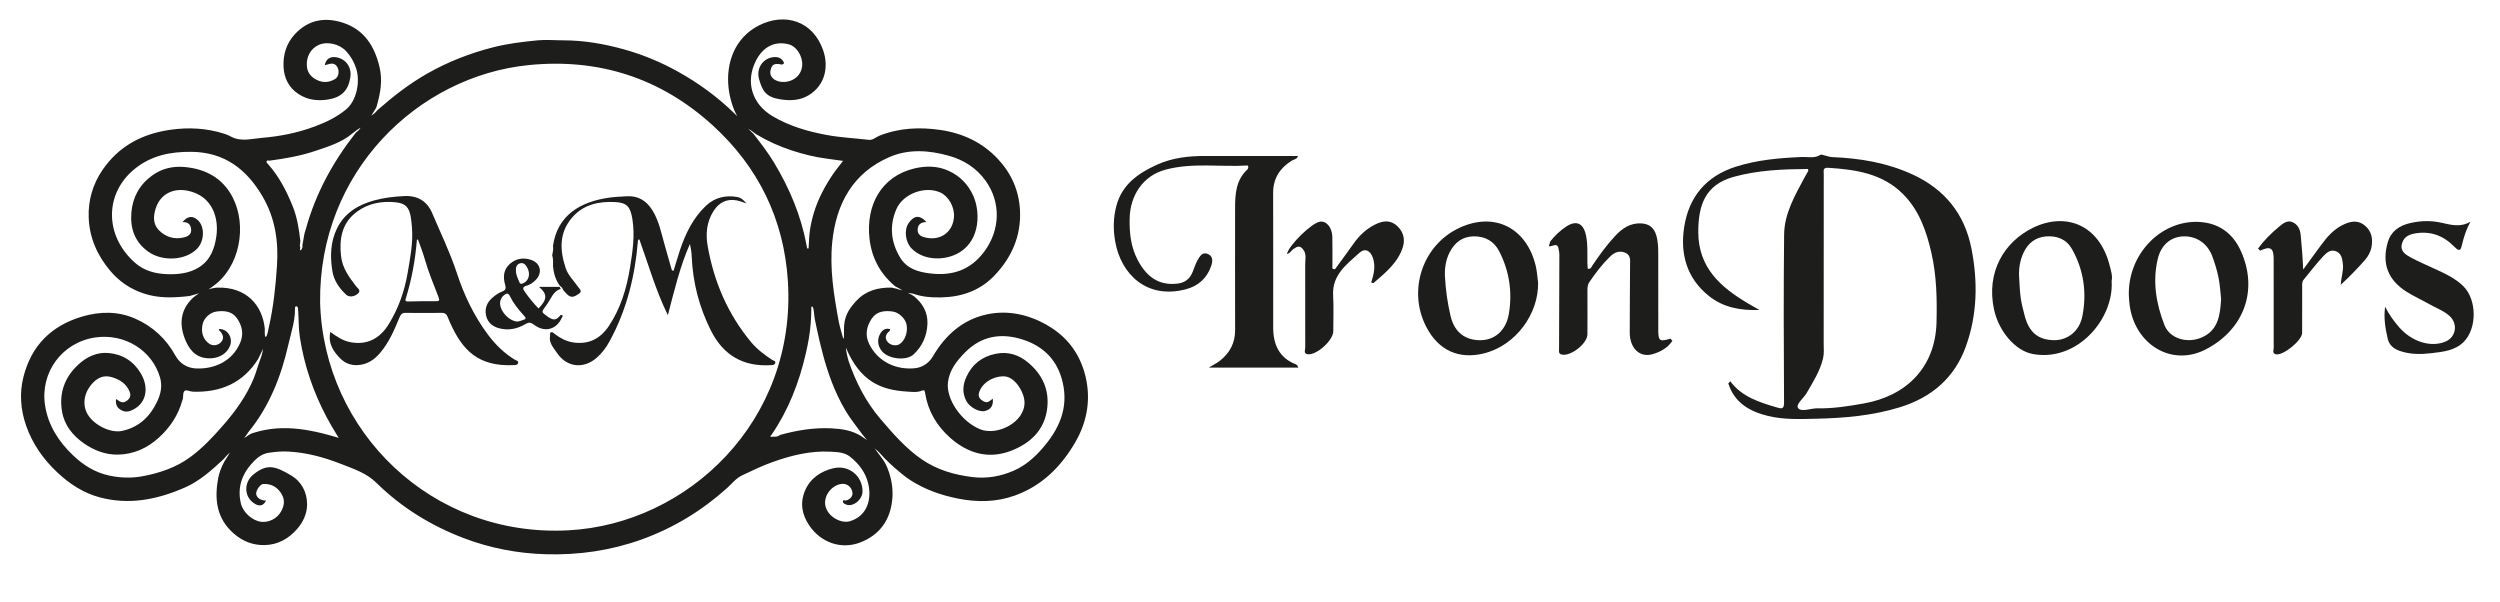 <?xml version="1.0" encoding="UTF-8"?>
<svg id="Capa_1" xmlns="http://www.w3.org/2000/svg" version="1.1" viewBox="0 0 2000 481.58">
  <!-- Generator: Adobe Illustrator 29.0.0, SVG Export Plug-In . SVG Version: 2.1.0 Build 186)  -->
  <g>
    <path d="M1530.04,139.59c-20.44-9.45-42.03-13-64.24-13.91-3.42-.14-8.46-2.47-9.38-1.88-4.83,3.14-9.79,1.6-14.58,1.79-18.04.74-35.9,2.26-53.24,7.78-23.73,7.56-37.43,24.08-41.22,48.07-3.41,21.54,1.91,41.05,19.68,55.3,11.23,9,24.6,11.78,40.44,11.26-4.07-2.36-6.6-3.8-9.12-5.29-21.9-12.96-39.68-28.55-39.75-56.96-.05-21.2,5.25-37.88,28.3-44.27,19.5-5.4,39.46-6.13,59.49-6.31.08.75.32,1.29.15,1.62-.83,1.6-1.82,3.11-2.67,4.7-7.77,14.59-16.43,29.15-16.61,46.16-.48,44.86-.32,89.73-.06,134.6.03,4.93-1.91,4.82-5.08,3.89-14.24-4.16-28.46-8.42-37.95-21.13-.52.57-1.04,1.14-1.57,1.71h0s0,0,0,0c4.93,15.57,17.24,22.52,31.79,26.05,12.6,3.06,25.61,2.52,38.5,2.22,22.62-.51,45.02-2.43,66.84-9.15,25.69-7.9,44.02-23.68,53.07-49.06,9.04-25.35,9.5-51.45,4.37-77.7-5.45-27.89-21.28-47.55-47.17-59.52ZM1549.22,257.8c-.87,36.19-24.29,59.02-58.28,64.99-12.45,2.19-24.94,4.19-37.66,3.87-5.13.15-12.34,3.1-14.78-.2-2.18-2.94,4.38-7.79,6.79-11.98,5.18-9.01,10.83-17.67,13.2-28.07.89-3.92.46-7.63.46-11.41.06-45.26.03-90.51.06-135.77,0-2.29-.95-5.27,3.34-5,21.92,1.4,43.34,4.38,59.89,20.85,13.18,13.11,18.98,30,22.96,47.57,4.11,18.15,4.47,36.57,4.02,55.15Z" fill="#1d1d1b"/>
    <path d="M1036.67,291.48c-13.54-5.3-18.1-16.12-18.12-29.6-.04-35.79.12-71.59-.04-107.38-.05-11.6,5.16-19.74,14.62-25.82,1.83-1.17,4.75-1.35,5.23-3.88-24.87,0-49.5.04-74.12-.02-13.39-.03-26.46,1.42-38.83,7.06-15.12,6.9-27.94,15.93-32.39,33.14-2.41,9.32-2.55,18.61-.87,28.18,4.58,26.12,25.1,46.37,56.27,38.33,10.08-2.6,17.15-8.8,20.55-18.83,1.27-3.73,1.52-7.56-2.51-9.42-4.41-2.04-6.62,1.73-8.37,4.83-1.65,2.92-2.68,6.18-3.91,9.32-2.17,5.53-6.05,8.76-12.06,9.48-15.5,1.87-25.16-5.93-31.94-18.84-5.51-10.48-6.7-21.42-6.46-33.27.39-18.64,10.81-34.26,28.72-39.04,21.79-5.82,44-1.98,65.68-3.34.42.9.63,1.14.58,1.3-.2.64-.32,1.42-.77,1.84-9.01,8.39-9.88,19.3-9.86,30.64.07,32.62-.16,65.25.02,97.87.06,10.42-4.3,18.28-12.13,24.54-2.3,1.84-5.03,3.14-8.9,5.51h71.68c-.6-1.09-.74-1.5-1.01-1.8-.3-.33-.67-.66-1.07-.81Z" fill="#1d1d1b"/>
    <path d="M1326.63,264.09c-.05-19.93,0-39.86-.03-59.79,0-5.43-.01-10.86-1.62-16.16-1.78-5.88-5.49-9.02-11.77-9.41-9.03-.56-15.54,4.07-21.19,10.13-6.8,7.3-12.63,15.39-18.2,23.66-.81,1.2-1.15,3.07-3.65,2.4-.77-8.92.53-17.98-1.42-26.85-2.06-9.39-7.61-12.17-15.68-6.89-5.04,3.3-9.53,7.55-13.24,12.45.99.82-3.04,4.44,1.7,3.1,1.91-.54,3.74-1.58,5.02.92.33,1.98.94,3.97.94,5.95-.02,25.12-.1,50.24-.24,75.36-.01,2.05-.69,4.08,2.28,4.71,7.15,1.52,20.35-8.79,20.41-16.2.09-11.32.02-22.63,0-33.95,0-2.73-.08-5.41,1.56-7.84,4.95-7.32,10.27-14.31,16.65-20.5,3.64-3.53,7.68-4.96,12.3-2.88,4.42,1.99,3.59,6.42,3.59,10.13,0,17.87-.31,35.73-.25,53.6.04,12.7,8.07,20.26,18.26,17.32,6.36-1.84,12.07-4.98,15.89-10.73-.56-.57-1.13-1.13-1.69-1.7-8.5,2.62-9.62,1.88-9.64-6.83Z" fill="#1d1d1b"/>
    <path d="M1758.68,177.52c-30.37-1.13-56.4,26.06-55.62,58.7.14,1.82.24,4.54.56,7.24,3.87,31.83,33.31,50.14,60.63,36.23,30.74-15.65,42.74-47.37,28.38-79.02-6.46-14.24-17.95-22.54-33.95-23.14ZM1761.64,269.85c-11.78,5.29-25.83,1.07-30.07-9.79-6.67-17.07-9.7-34.9-5.32-53.1,2.69-11.17,10.55-17.52,20.34-17.86,10.57-.37,19.44,5.58,23.33,16.17,2.02,5.49,3.75,11.16,4.92,16.89,1.13,5.51,1.38,11.19,2.05,17.07-.79,12.22-1.94,24.66-15.26,30.64Z" fill="#1d1d1b"/>
    <path d="M1167.59,182.24c-29.48,13.66-41.65,49.88-26.68,79.06,10.02,19.54,26.66,26.15,45.82,21.52,26.28-6.35,44.27-32.23,43.75-56.71-.61-4.48-.85-9.05-1.9-13.43-7.28-30.3-32.84-43.49-60.99-30.44ZM1207.06,251.22c-2.22,13.01-11.23,21.23-23.52,20.95-10.31-.24-19.83-5.19-23.16-19.66-2.24-9.77-3.8-19.5-4.49-32.3-.09-4.47.37-11.67,3.81-18.33,4.03-7.8,10.09-12.65,19.23-12.8,9.25-.15,16.35,3.96,20.47,12.01,8.08,15.78,10.63,32.68,7.65,50.13Z" fill="#1d1d1b"/>
    <path d="M1687.78,212.62c-8.3-33.15-35.55-43.25-61.83-30.2-22.33,11.09-37.32,35.02-30.68,65.38,3.74,17.11,16.87,32.84,31,35.42,35.69,6.51,65.1-28.29,63.03-58.5.9-3.8-.5-8.03-1.52-12.09ZM1665.9,252.93c-2.38,12.13-11.92,19.36-22.76,19.21-12.47-.17-19.93-6.29-23.32-19.3-1.25-4.8-2.58-9.62-3.25-14.52-.79-5.76-.91-11.61-1.32-17.43-.22-6.43.76-12.6,3.47-18.48,3.6-7.79,9.45-12.59,18.13-13.27,8.81-.69,16.31,2.26,20.74,10.11,9.45,16.77,11.98,34.97,8.31,53.66Z" fill="#1d1d1b"/>
    <path d="M1947.58,214.99c-6.53-3.01-13.16-5.87-19.47-9.29-3.72-2.02-7.81-4.81-6.76-9.9,1.08-5.24,4.4-7.91,10.3-8.99,12.91-2.35,23.27,1.82,31.91,10.66,4.17,4.27,5.05,2.57,6.05-1.75,1.44-6.27,3.48-12.34,6.76-18.4-7.77,4.74-15.56,2.61-23.2.88-8.61-1.96-17.15-1.64-25.58.39-8.35,2.01-14.93,6.62-17.42,15.32-4.84,16.96.17,30.13,15.23,39.58,5.73,3.6,11.97,6.38,17.86,9.75,5.44,3.12,11.47,5.18,16.29,9.46,6.91,6.14,5.45,16.83-2.99,20.48-11.77,5.09-27.27.28-37.53-11.71-4.21-4.91-7.99-10.13-10.93-16.1-1.26,8.91.14,17.36,2.1,25.71,1.16,4.95,4.63,7.88,9.54,9.62,8.39,2.97,17.12,2.83,25.51,1.83,8.98-1.07,18.68-2,25.67-8.96,10.84-10.79,10.67-33.92-.3-44.67-6.52-6.4-14.82-10.15-23.03-13.93Z" fill="#1d1d1b"/>
    <path d="M1892.04,180.56c-5.07-4.3-10.5-3.92-16.47-1.27-8.26,3.67-13.79,10.03-18.89,17.02-4.7,6.45-9.42,12.88-14.14,19.32-.36-9.57-1.16-18.46-1.96-27.37-.45-4.99-2.44-9-7.02-10.7-3.96-1.47-7.37,1.37-10.27,3.75-6.29,5.18-12.02,10.94-16.87,17.53.57.56,1.15,1.12,1.72,1.68h0c8.06-3.83,10.78-2.24,10.78,6.45.02,23.8-.03,47.6.03,71.4,0,1.76-1.39,4.31,1.72,5.05,5.74,1.36,21.02-11.09,21.03-17.12.02-12.01-.04-24.02.04-36.03.01-2.2-.42-4.59,1.19-6.54,5.18-6.28,10.11-12.79,15.66-18.72,2.44-2.6,5.61-5.7,10.01-4.07,4.59,1.69,5.18,6,5.69,10.05.71,5.6-1.45,10.93-1.69,16.83,6.85-6.3,13.25-12.89,19.31-19.77,2.68-3.04,4.66-6.73,5.36-10.83,1.08-6.39-.07-12.29-5.22-16.66Z" fill="#1d1d1b"/>
    <path d="M1116.4,179.68c-5.32-4.01-11.05-2.73-16.55.05-7.03,3.56-12.53,8.8-17.04,15.23-4.84,6.9-9.9,13.65-14.86,20.46-.68-.17-1.36-.34-2.03-.51,0-8.49.16-16.98-.05-25.47-.19-7.53-4.79-12.91-9.88-12.11-6.69,1.05-24.65,18.51-26.46,25.81,2.82-.34,3.59-3.38,5.88-4.28,2.33-1.8,4.6-2.42,6.73.29,3.38,3.67,2.01,8.18,2.02,12.35.07,22.21-.06,44.42.03,66.63,0,1.8-1.64,4.91,2.14,5.28,7.25.69,20.31-11.26,20.29-18.44-.03-9.52.45-19.07-.12-28.55-.99-16.43,10.8-24.93,20.98-34.13,4.5-4.07,8.76-1.91,10.82,3.98,2.33,6.68.73,13.19-1.34,19.8.77.11,1.66.51,1.98.23,9.59-8.25,19.64-16.38,23.45-29.02,2-6.65-.17-13.22-5.99-17.61Z" fill="#1d1d1b"/>
  </g>
  <g>
    <path d="M837.66,260.03c-15.22-8.55-31.65-12.18-48.53-8.45-19.17,4.23-33.01,16.72-42.82,33.51-3.35,5.74-8.78,8.95-14.57,9.51-14.77,1.43-29.46-5.12-36.43-19.5-3.48-7.19-2.06-13.91,1.97-20.05,3.96-6.03,10.35-6.77,16.99-5.81,4.92.71,10.02,5.63,10.98,10.43,1.22,6.09-1.34,13.07-5.77,15.74-2.79,1.68-7.43.8-9.63-2.18-2.17-2.93-1.31-5.7,1.31-7.99.55-.48,1.19-.84.83-1.95-3.78-1.09-6.28.86-7.97,3.93-2.64,4.8-1.71,10.34,2.11,14.38,5.37,5.67,18.98,7.23,24.74,1.92,6.95-6.41,10.71-14.89,11.08-24.43.35-9.06-3.69-16.29-10.63-21.98-2.2-1.57-3.42-1.96-5.1-2.84,1.75.21,2.09.34,4.34.68,7.28,2.64,14.88,3.12,22.51,2.96,16.34-.34,30.97-5.45,42.39-17.38,13.89-14.5,21.53-31.78,20.53-52.23-.78-16.03-7.08-29.94-17.97-41.44-12.32-13.01-27.95-20.3-45.64-22.88-16.57-2.42-32.91-1.72-48.76,4.55-2.86,1.13-5.4,3.73-8.6,3.35-11.09-1.32-22.24-1.81-33.29-3.83-15.35-2.81-30.1-7.09-43.55-15.01-16.74-9.86-21.95-27.59-13.48-44.38,5.67-11.23,14.97-15.97,26.06-13.27,7.26,1.77,12.57,11.65,10.64,19.36-2.37,9.46-12.49,12.13-18.71,10.3-5.06-1.49-7.31-5.01-6.17-9.26,1.19-4.45,2.98-5.28,8.95-4.14.89-.17,1.73-.39,1.68-1.57-1.82-3.79-4.89-4.87-8.9-4.3-8.1,1.15-13.36,8.96-11.04,17.37,2.72,9.86,5.6,14.67,17.73,16.44,7.75,1.13,15.2.67,21.83-3.3,13.56-8.11,16.18-23.02,11.83-35.82-8.12-23.88-30.78-30.61-51.43-20.14-19.27,9.77-26.55,29.85-24.33,49.99.77,6.96,3.23,16.34,6.98,22.67-.98-.93-2.47-2.41-2.6-2.53-13.45-13.12-28.48-24.03-44.92-33.18-13.63-7.59-27.96-13.52-42.86-17.7-15.98-4.49-32.38-7.32-49.12-7.31-6.76,0-13.58-.66-20.27,0-11.84,1.17-23.68,2.56-35.29,5.51-18.66,4.74-36.4,11.63-53.15,21.18-14.35,8.18-27.24,18.25-39.59,29.11-2.29,2.74-3.48,3.39-4.98,4.47.79-1.18,1.16-1.99,2.01-3.3l1.55-2.42c.26-.41.47-.86.6-1.34l.05-.16c3.03-10.68,4.98-20.58,2.36-31.69-3.91-16.59-12.21-29.91-29.25-35.44-14.34-4.66-27.59-2.43-38.34,9.02-6.9,7.35-9.64,16.48-9.2,26.18.4,8.89,4.07,16.68,11.96,21.84,7.21,4.72,15.07,5.71,23.44,4.42,10.78-1.66,16.38-7.08,18.05-17.74,1.3-8.27-3.81-15.18-11.95-16.18-4.49-.55-7.72,1.81-8.51,6.44,1.01-.27,1.96-.46,2.87-.76,3.12-1.06,5.77-.57,7.34,2.55,1.66,3.29.83,7.6-2.02,9.3-4.58,2.72-9.38,3.18-14.38.77-4.82-2.32-7.76-5.87-8.15-11.28-.54-7.49,3.25-14.09,9.64-16.87,6.83-2.97,16.54-.65,21.8,5.09,3.66,4,6.3,8.51,7.97,13.68,3.59,11.11.15,26.03-7.78,32.69-7.47,6.27-16.17,10.43-25.21,13.81-13.67,5.11-27.91,7.96-42.42,9.15-8.18.67-16.58,3.31-24.6-.96-1.61-.86-3.27-1.64-5.01-2.2-14.25-4.62-28.81-5.42-43.53-3.32-22.5,3.2-41.18,12.96-54.28,32.08-7.9,11.53-11.62,24.49-11.1,38.25.61,16.14,6.9,30.35,17.41,42.72,7.18,8.45,15.88,14.3,26.42,17.86,12.13,4.09,24.37,3.53,36.74,2.11,2.46-.61,6.18-1.77,7.8-2.22-1.49,1.01-3.31,2.19-4.8,3.47-10.7,10.03-11.38,22.12-5.9,34.74,3.86,8.88,10.01,14.42,20.57,13.79,6.59-.39,12.48-3.92,14.84-9.99,2.55-6.56-2.19-13.72-8.8-13.37-.47,1.18.67,1.41,1.16,2.04,2.13,2.75,3.12,5.57.35,8.52-2.45,2.61-6.38,3.12-9.24,1.22-4.91-3.27-6.91-9.04-5.42-15.68,1.12-4.99,5.92-9.41,11.14-10.13,6.33-.88,12.43-.19,16.35,5.39,4.16,5.93,5.57,12.62,2.56,19.65-6.44,15.05-20.73,20.93-34.76,20.53-7.02-.2-13.28-3.46-17.14-10.46-7.37-13.39-18.34-23.44-32.27-29.51-13.55-5.9-27.87-5.77-42.01-1.64-24.81,7.26-40.89,23.25-47.22,48.42-3.28,13.03-2.25,26.12,2.09,38.72,5.05,14.64,13.74,27.03,25.08,37.67,9.83,9.23,20.87,16.42,33.89,19.9,23.7,6.33,46.32,1.71,68.25-7.94,11.79-5.19,21.16-13.7,30.46-22.29,1.24-1.37,2.47-2.75,3.71-4.12l-.77.86,2.53-2.42s-3.34,5.62-4.51,7.26c-2.29,4.31-4.14,8.84-5,13.6-2.97,16.52-1.29,31.78,12.31,43.79,7.24,6.39,15.63,9.7,25.13,9.44,10.4-.29,18.88-5.01,25.73-12.82,5.06-5.77,8.12-12.77,8.04-19.99-.11-9.47-4.35-17.97-12.94-23.02-12.67-7.45-18.95-9.42-29.82-.84-8.32,6.56-7.79,18.81,1.36,23.88,3.72,2.06,6.77,1.04,8.53-2.86-4.07.15-7.66-2.29-7.88-5.36-.2-2.78,3.27-7.78,5.68-7.88,6.24-.27,10.99,2.26,14.39,7.59,3.1,4.86,2.53,9.49-.06,14.26-3.3,6.07-10.1,9.03-15.8,8.43-7.29-.77-14.78-7.61-16.44-14.72-3.15-13.48,1.23-24.49,10.75-34.11,3.43-3.47,7.15-5.79,11.85-6.47,4.99-.72,10.01-1.19,15.09-.93,14.74.74,28.75,4.57,42.37,9.9,10.01,3.92,20.38,7.25,28.34,15.1,20.11,19.82,43.77,34.33,69.97,44.3,20.88,7.94,42.72,12.17,65.25,12.85,26.48.8,52.25-2.91,77.05-11.84,25.37-9.13,48.14-22.99,68.26-41.08,3.91-3.52,7.1-7.84,12.13-10.22,8-3.79,15.96-7.64,24.31-10.61,15-5.34,30.29-9.15,46.38-8.28,5.44.3,11.11.44,15.65,4.06,7.05,5.63,12.41,12.63,14.48,21.5,3,12.86-1.03,26.05-14.78,30.09-6.76,1.98-17.15-3.33-19.35-11.79-2-7.72,3.97-16.46,12.2-18.02,4.33-.82,8.3,1.88,9.23,6.29.67,3.16-1.44,5.92-5.02,6.9-.86.23-2.34-.94-2.51.66-.16,1.5,1.26,2.04,2.5,2.57,5.43,2.3,13.12-3.81,13.16-10.48.07-12.32-11-21.59-23.64-18.47-9.78,2.42-18.2,7.97-22.38,17.88-4.14,9.81-2.47,19.12,3.38,27.78,9.41,13.92,25.71,19.45,40.77,13.65,15.58-6,24.17-17.92,25.7-34.75.69-7.6-.46-15.23-3-22.41-1.22-3.46-2.66-6.67-4.85-9.63s-4.38-5.81-6.48-8.77c.53.74,1.32,1.24,2.02,1.8.74.6,1.4,1.3,2.06,1.99,1.33,1.38,2.57,2.84,3.9,4.23,2.77,2.91,5.73,5.63,8.76,8.26,1.61,1.39,3.24,2.76,4.87,4.12,2.25,1.87,4.58,3.64,7.03,5.23,11.62,7.52,24.62,12.12,38.22,14.82,15.33,3.04,30.59,2.91,45.44-2.41,21.61-7.74,36.87-22.96,48.21-42.31,10.44-17.82,13.21-37.2,7.35-56.87-4.76-15.97-14.76-28.74-29.73-37.15ZM711.75,125.57c15.08-6.49,31.28-5.42,47.02-1.05,12.13,3.36,22.37,9.78,29.8,20.19,12.32,17.25,11.58,39.28-1.01,56.36-11.03,14.97-25.54,19.81-43.42,17.68-9.88-1.18-18.75-3.87-24.11-12.83-7.32-12.24-8.67-25.24-2.98-38.49,5.34-12.43,22.79-18.95,35.14-13.47,6.64,2.95,11.54,11.65,11,19.54-.8,11.8-10.23,19.03-22,16.7-3.42-.68-7.06-1.88-7.08-6.24-.02-4.22,2.6-6.37,7.07-6.3-6-6.49-10.27-4.71-14.14.63-4.07,5.63-2.71,15.38,2.17,20.42,9.87,10.17,27.34,10.02,38.51,3.16,16.72-10.26,16.53-32.86,10.83-45.42-4.11-9.06-10.74-15.72-19.65-19.79-8.72-3.98-18-4.13-27.3-1.93-26.71,6.33-39,29.6-35.99,56.23,1.74,15.45,8.61,28.15,20.56,38.1.29.24,4.73,2.37,5.66,3.25-1.86-.56-1.2-.29-2.73-.75l-2.16-.68c-1.16-.28-1.25-.23-3.86-.8h0c-10.56-.12-20.14,2.3-27.71,10.29-7.08,7.47-10.33,13.6-10.19,23.81,0,.7.33,8.81-.75,6.18-1.03-3.97-2.68-9.02-3.42-13.04-3.89-21.08-7.39-42.37-5.2-63.77,3.12-30.5,16.46-55.3,45.94-67.99ZM603.02,105.99c.77.63,1.57,1.16,2.45,1.69,8.82,5.32,18.31,9.51,28.04,12.71,9.22,3.03,18.77,5.39,28.51,6.61,3.96.5,7.92,1.09,12.42,1.71-2.97,3.92-5.88,7.4-8.4,11.14-6.18,9.22-11.44,19.13-14.75,29.75-1.43,4.58-2.52,9.26-3.25,14s-.87,9.59-1.12,14.42c-.03.67-.43,1.45-1,.64-.42-.6-.5-1.6-.63-2.3-4.4-23.73-13.58-45.6-26-66.18-4.91-8.14-10.7-15.65-16.53-23.14-.96-1-3.19-3.12-4.19-4.07,1.81,1.05,3.26,2.03,4.46,3.01ZM213.3,128.99c.46-1.1,1.52-.36,2.29-.46,12.51-1.65,24.98-3.81,36.89-7.87,10.62-3.62,20.7-6.58,29.55-13.99.53-.45,4.36-3.43,6.41-4.52-1.32,2.31-1.67,2.1-3.84,4.07-18.22,23.2-32.16,48.61-39.97,77.19-.3,1.11-.68,2.2-1.02,3.3h0c-.57,3.15-1.14,6.3-1.71,9.45.35,1.68-.25,3.02-1.41,4.24-.9-.8-.35-1.62-.23-2.4-.88-1.74.05-3.48.02-5.22-1.1-9.4-2.49-18.71-6.06-27.6-4.95-12.34-10.97-24.01-19.9-34.01-.58-.65-1.41-1.22-1.01-2.17ZM173.85,230.09s-2.86.07-7.02,1.39c2.48-1.54,1.3-.92,3.2-2.24,22.11-15.34,27.78-48.91,16.04-71.49-7.94-15.27-21.53-22.63-38.41-24.15-9.43-.85-18.19,1.18-25.99,6.84-10.07,7.3-15.55,17.36-16.57,29.46-1.06,12.67,2.56,23.68,13.64,31.53,10.99,7.78,29.3,7.27,38.85-2.38,5.72-5.78,6.47-16.93,1.15-22.45-4.19-4.35-8.64-4.03-12.79,1.14,4.32-.37,6.62,1.71,6.96,5.74.34,4-2.48,5.64-5.7,6.43-7.79,1.9-14.78-.3-20.19-5.84-4.83-4.94-4.38-11.43-2.4-17.52,3.68-11.32,13.98-16.38,25.7-13.94,19.69,4.1,24.78,21.79,22.8,36.17-1.39,10.07-4.8,19.45-14.06,25.16-7.45,4.6-15.96,5.61-24.5,5.42-9.84-.22-19.23-2.56-26.76-9.31-24.48-21.95-23.85-54.98-.78-74.32,13.48-11.3,29.31-14.49,46.3-14.27,26.34.33,44.07,13.96,56.83,35.9,10.03,17.25,12.72,35.76,11.43,55.3-1.09,16.52-2.84,32.92-6.5,49.09-.43,1.92-1.29,7.65-2.59,7.77-.9.08-.71-4.96-.66-6.62-1.88-18.69-14.76-33.55-37.97-32.8ZM178.63,340.1c-8.04,9.24-16.38,18.22-26.35,25.54-11.38,8.36-24.31,12.72-38,15.31-8.99,1.7-17.91,1.41-26.87-.49-11.51-2.45-20.99-8.5-29.26-16.46-11.35-10.91-19.59-23.65-22.09-39.6-4.15-26.5,13.73-50.71,40.38-54.46,23.37-3.29,45.25,10.32,51.57,31.98,1.99,6.81.62,13.18-2.28,19.29-5.78,12.19-14.68,20.76-28.36,23.56-8.76,1.79-21.74-4.39-27.06-12.98-4.51-7.28-3.46-16.94,3.02-24.42,4.17-4.82,9.22-7.68,16.04-5.67,6.57,1.93,11.83,5.34,14.42,11.89,1.15,2.89.09,5.41-2.5,7.14-2.7,1.81-4.59,1.46-8.39-1.55-.59,3.37.24,6.17,2.74,8.04,2.45,1.83,5.23,2.7,8.52,1.49,12.89-4.75,15.54-18.09,8.52-29.95-5.84-9.87-14.76-15.41-25.96-16.37-9.1-.77-17.12,2.9-23.86,9.08-11.17,10.23-15.77,22.99-13.22,37.78,1.89,10.98,8.54,19.24,17.67,25.56,8.12,5.61,17.19,9.02,26.92,8.88,12.45-.18,23.45-5.06,32.74-13.49,9.17-8.32,15.76-18.25,19-30.28.07-.28.28-.52.33-.8.4-2.26-.16-5.32,1.55-6.51,1.49-1.03,4.1.65,6.38.73,22.22.74,40.14-6.87,52.28-26.13,0,0,0,0,0,0h0c2.31-4.73,3.26-6.77,3.84-8.28-.5,4.92-1.59,6.87-2.25,8.86-2.36,6.44-3.1,9.95-5.1,14.82-5.77,14.06-14.51,26.16-24.37,37.49ZM200.54,347.12c-.46.23-.9.48-1.32.77-1.02.7-2.04,1.39-3.06,2.08-.27.19-.6.36-.83.59q1.62-2.52,3.19-4.63c16.86-20.61,26.33-44.56,32.16-70.22,1.21-5.33,2.77-10.58,3.89-15.93.57-2.73,1.03-5.48,1.26-8.26.11-1.39.17-2.78.16-4.18,0-.83-.18-2.26,1.03-2.27,1.32,0,1.38,1.48,1.46,2.47.54,7.56.29,15.03,1.45,22.55.86,5.52,1.95,11.01,3.28,16.44,2.64,10.8,6.2,21.38,10.59,31.59,4.48,10.41,9.82,20.44,15.85,30.03.46.73.93,1.47,1.4,2.19-.02-.04-.21-.06-.25-.08-.1-.03-.2-.06-.3-.09-.19-.06-.38-.11-.57-.17-.38-.11-.76-.23-1.13-.34-.75-.22-1.51-.45-2.27-.66-1.51-.43-3.01-.86-4.53-1.26s-3.01-.79-4.52-1.17-3.01-.72-4.52-1.05-3-.64-4.51-.92-3-.54-4.51-.77-3-.43-4.51-.61-3-.32-4.51-.43-3.01-.19-4.51-.24-3.01-.05-4.51-.02-3.01.1-4.52.2-3.02.26-4.53.45-3.03.43-4.53.71-3.04.61-4.54.98c-1.52.38-3.02.8-4.51,1.26-.92.28-1.86.54-2.73.97ZM454.79,424.25c-109.66,5.84-195.8-79.33-198.7-182.12-1.34-104.86,78.47-181.16,166.77-190.05,56.2-5.66,105.73,10.31,147.39,48.29,36.53,33.3,56.97,75.26,60.06,124.57,7.03,111.93-80.14,194.24-175.53,199.31ZM688.79,348.78c-7.3-4.55-15.55-5.72-23.85-6.13-13.93-.67-27.55,1.6-40.95,5.31-1.54,1.5-3.51,1.39-5.44,1.41-.7,0-1.6.27-2.06-.06-.62-.45.28-.84.55-1.22,13.66-19.84,22.18-41.86,27.58-65.17,1.88-8.12,3.41-16.44,3.97-24.74.23-3.46.46-6.93.46-10.39-.02-.5-.24-3.15.79-2.54.52.31.83,1.53.95,2.09.57,2.76.57,5.58,1.13,8.33.39,1.89.78,3.79,1.18,5.68.8,3.78,1.62,7.55,2.5,11.31,1.75,7.49,3.71,14.94,6.06,22.27s5.08,14.53,8.35,21.49c2.02,4.3,4.24,8.5,6.68,12.57,3.82,6.38,8.61,12.17,12.96,18.23,1.61,2.03,2.48,3.11,4.08,4.82-2.14-1.2-4.92-3.25-4.92-3.25ZM833.99,358.61c-6.43,7.36-13.68,13.86-22.95,17.9-10.64,4.63-21.57,6.53-33.02,5.15-14.44-1.74-28.25-5.73-40.35-13.99-12.95-8.85-23.15-20.64-33.29-32.49-11.69-13.67-19.62-29.27-25.43-46.11-.49-1.42-2.35-8.83-2.16-10.82,11.33,26.91,28.06,33.75,48.55,34.99,4.13.25,8.28.93,12.31-.77,2.28-.96,2.26.91,2.49,2.29,2.31,14.23,9.31,25.94,19.93,35.39,14.21,12.65,30.84,17.43,48.86,10.44,15.45-5.99,27.03-16.78,28.9-34.49,1.52-14.43-3.83-26.29-15.02-35.8-7.78-6.61-16.45-9.25-26.22-7.28-10.75,2.16-18.8,8.22-23.47,18.44-2.98,6.51-3.47,12.85-.04,19.36,2.64,5.01,10.35,9.23,15.03,7.94,4.72-1.3,6.63-4.28,6.12-9.84-2.19,1.47-3.83,4-7.13,2.26-4.08-2.15-5.11-4.5-3.26-8.71,3.7-8.44,14.37-12.42,21.06-11.19,7.47,1.38,14.48,12.35,14.7,20.41.44,16.17-21.89,27.23-35.47,21.73-15.04-6.09-27.34-24.07-25.78-37.49,1.15-9.91,7.03-17.21,13.62-23.92,12.95-13.19,28.64-15.91,45.83-10.49,17.1,5.39,28.24,16.66,32.36,34.43,4.8,20.69-3.02,37.6-16.17,52.65Z" fill="#1d1d1b"/>
    <path d="M617.73,287.91c-6.17-4.06-12.05-8.46-16.81-14.17-18.65-22.37-29.71-48.24-34.75-76.71-1.71-9.65-.96-19.25,4.52-27.98,4.44-7.07,10.68-10.24,18.63-8.75,2.64.5,5.16,1.6,7.74,2.42-2.03-2.57-4.19-4.6-7.45-5.15-9.43-1.6-17.93.52-24.84,7.04-10.31,9.74-16.34,22.17-20.78,35.42-1.85,5.52-3.44,11.13-5.13,16.64-1.19-.15-1.47-.77-1.67-1.49-1.76-6.23-3.5-12.47-5.31-18.69-2.81-9.65-4.55-19.64-10.04-28.38-4.8-7.65-11.39-11.64-20.51-11.09-4.6.28-9.22.44-13.78,1.07-23.9,3.3-41.64,14.55-45.15,38.51.45,2.65-.14,5.2-.65,7.77l.03-.03c.9,2.88.67,5.84.63,8.79h0c.53,5.61,2.07,10.88,5.45,15.49h0c1.19.85,2.24,1.82,2.62,3.31h0c1.38,1.47,2.6,3.15,4.17,4.37,3.24,2.52,6.11.24,8.62-1.42,2.88-1.91.31-3.74-.8-5.37-3.39-4.99-8.02-9.2-9.95-15.08-4.7-14.25-5.35-28.16,5.17-40.38,9.08-10.54,21.48-13.08,34.54-12.39,9.49.5,12.1,3.98,13.66,13.51,2.16,13.18.2,26.11-1.89,39.02-2.7,16.63-7.49,32.57-17,46.75-6.92,10.31-16.46,14.97-28.9,12.94-5.53-.9-10.28-3.59-14.67-6.97-.79-.61-1.49-1.53-2.63-1.07-1.3.53-.53,1.75-.72,2.65-1.2,5.75,2.7,9.64,5.43,13.74,7.74,11.65,21.22,13.22,31.77,4.06,4.32-3.75,7.65-8.25,10.36-13.21,13.64-24.96,20.35-51.89,22.68-80.06.05-.64-.12-1.53,1.21-1.4,7.19,19.94,12.96,40.51,22.77,60.53,5.21-19.93,9.67-38.97,17.65-56.99.8,3.4,1.28,6.73,1.42,10.07.89,20.86,5.99,40.57,15.39,59.26,9.97,19.81,25.83,28.99,47.95,27.64,1.56-.1,3.07-.1,3.5-1.74.47-1.81-1.51-1.84-2.47-2.47Z" fill="#1d1d1b"/>
    <path d="M411.93,287.81c-8.67-5.23-15.68-12.21-21.68-20.25-11.14-14.94-19-31.51-24.79-49.17-5.4-16.45-13-32.04-19.74-47.95-4.07-9.59-11.75-14.14-22.42-13.58-8.09.42-16.12,1.31-23.88,3.45-12.78,3.52-23.69,9.93-29.79,22.38-5.31,10.86-5.61,22.35-3.75,34.04,1.24,7.79,5.5,13.82,11.08,19.06,2.25,2.11,6.45,1.68,9.28-.82,2.92-2.58.03-4.16-1.18-5.72-5.66-7.34-11.16-14.66-12.23-24.36-1.53-13.97.66-26.6,12.73-35.53,9.11-6.74,19.71-8.63,30.77-7.55,7.9.77,10.91,3.88,12.25,11.57.49,2.83.74,5.71.98,8.58,1.02,12.33-1.4,24.35-3.45,36.39-2.49,14.64-7.37,28.44-15.2,41.11-7.35,11.89-17.75,16.73-30.7,14.27-5.91-1.12-10.8-4.46-15.96-8.16-1.93,9.27,2.41,15.55,7.99,21.21,3.58,3.63,8.08,5.46,13.27,5.33,7.79-.19,13.7-4.05,18.55-9.74,7.13-8.35,11.35-18.32,15.48-28.31.88-2.13,1.83-3.79,4.57-3.76,9.83.08,19.66.06,29.49,0,2.18-.01,3.55.9,4.35,2.85.65,1.6,1.31,3.2,2.01,4.78,9.8,21.89,22.21,35.49,51.08,34.16,1.4-.06,2.81-.05,3.33-1.4.8-2.08-1.41-2.27-2.44-2.9ZM348.29,240.96c-7.22-.11-14.45.06-21.67.21-1.6.03-2.7-.08-2.09-2.03,4.83-15.42,7.7-31.22,8.98-47.31,0-.04.26-.07.89-.22,1.84,5.27,3.96,10.53,5.49,15.95,2.91,10.26,7.07,20.05,10.86,29.97,1.26,3.29.49,3.48-2.47,3.43Z" fill="#1d1d1b"/>
    <path d="M431.17,229.49c6.98,5.83,6.62,10.22-.36,17.27-3.91-4.05-7.48-8.37-10.71-12.98-1.67-2.38-2.8-4.14,1.31-5.26,2.59-.71,4.91-2.35,6.92-4.28,5.94-5.75,4.31-13.75-3.53-16.35-6.13-2.04-11.97-1.16-16.93,3.24-5.2,4.62-5.52,10.63-3.76,16.69.92,3.18.27,4.43-2.64,5.52-2.82,1.06-5.3,2.88-7.59,4.87-4.37,3.82-6.29,8.66-5,14.32,1.22,5.37,5,8.62,10.24,10.04,7.5,2.04,14.64.6,21.15-3.27,2.8-1.66,4.39-1.46,6.92.47,8.57,6.53,18.07,3.97,22.35-5.7.25-.56,1.09-1.13.26-1.84-.5-.43-1.08-.43-1.53.07-1.66,1.84-3.33,3.85-6.17,3.06-2.52-.71-4.46-2.51-6.57-4.01-2.11-1.5-1.7-2.7-.34-4.49,2.07-2.74,4-5.63,5.67-8.64,1.81-3.26,4-5.92,7.68-7.08-.26-.54-.52-1.09-.78-1.63h-16.58ZM416.28,210.59c2.53-.59,4.24,1.19,5.43,3.33,2.9,5.2,1.43,10.75-3.3,12.73-1.42.59-2.3.67-2.98-1.03-1.22-3.05-2.81-5.96-2.68-9.42-.22-2.72.84-4.98,3.53-5.61ZM417,256.5c-1.07.35-2.16.61-2.69.76-7.23-.03-15.19-9.24-14.18-15.82.33-2.17,1.4-4.01,3.21-5.41,1.91-1.48,3.27-1.82,4.56.84,2.66,5.45,6.38,10.2,10.44,14.67,3.08,3.39,3.07,3.53-1.34,4.96Z" fill="#1d1d1b"/>
  </g>
</svg>